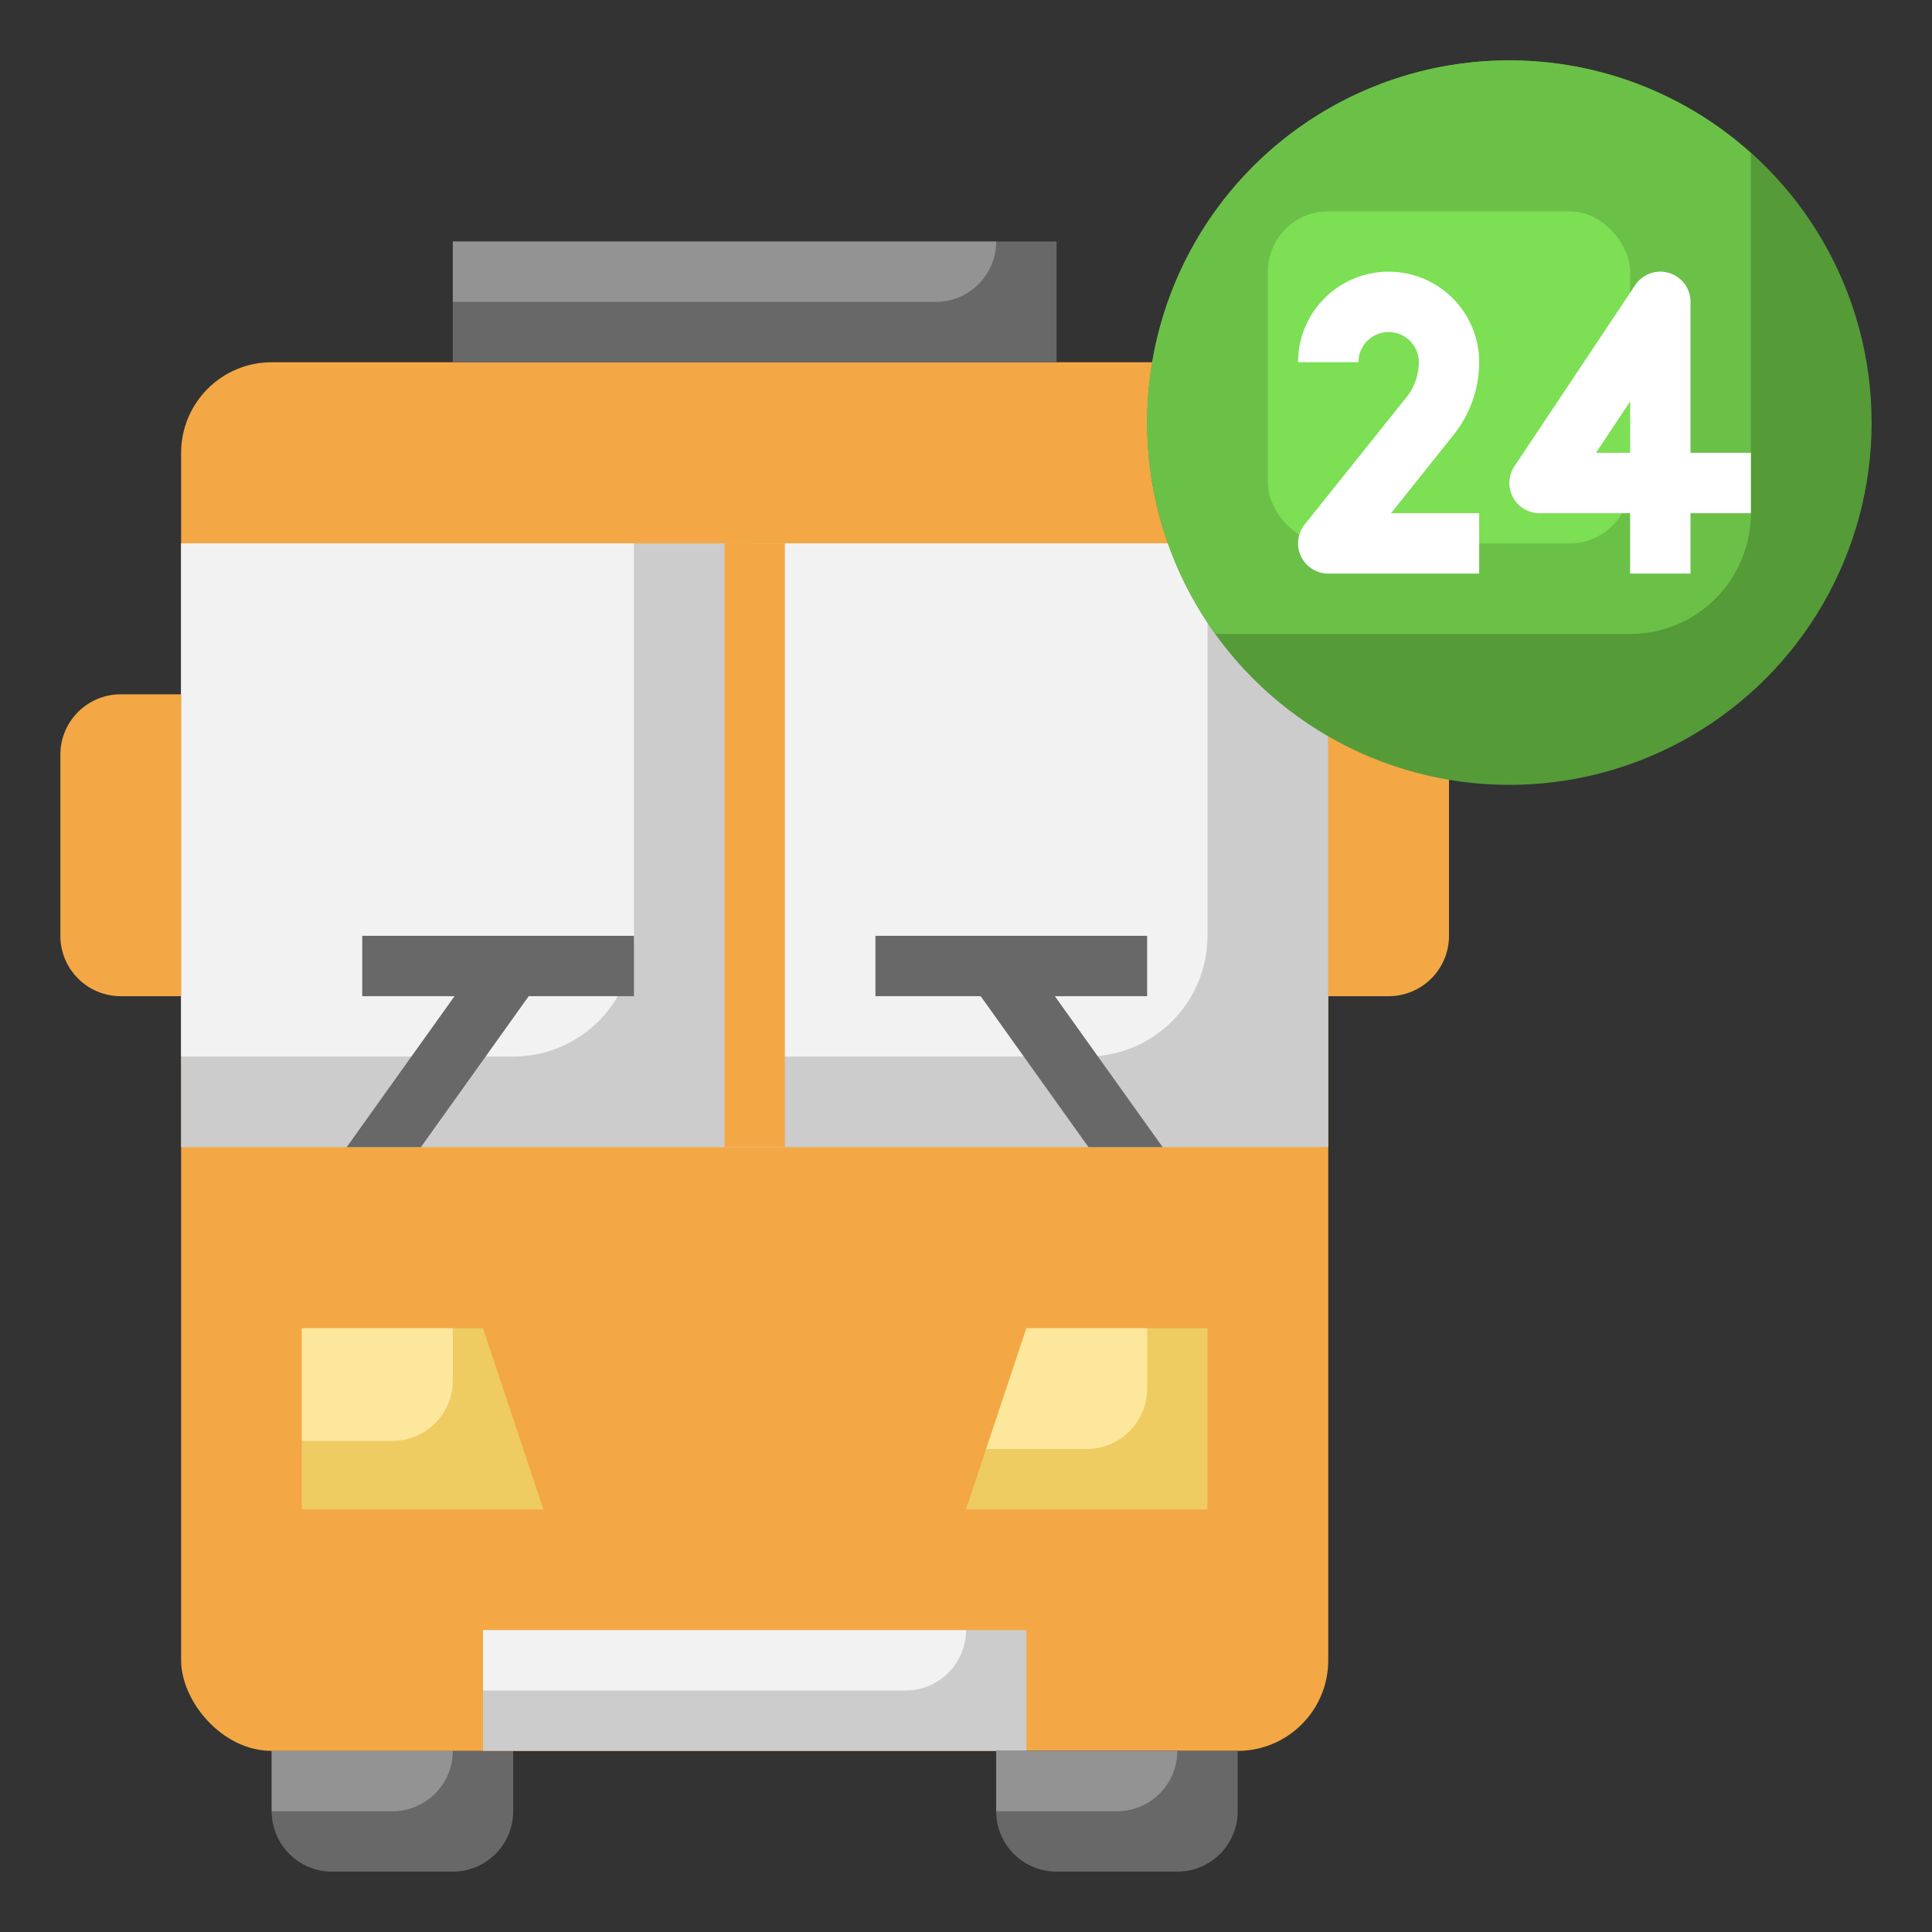 <svg id="Layer_3" height="512" viewBox="0 0 64 64" width="512" xmlns="http://www.w3.org/2000/svg" data-name="Layer 3"><rect x="0" y="0" width="64" height="64" fill="#333333" stroke="none"/><path d="m46 23a2 2 0 0 1 2 2v6a2 2 0 0 1 -2 2h-2v-10z" fill="#f3a845"/><path d="m9 58v2a2 2 0 0 0 2 2h4a2 2 0 0 0 2-2v-2z" fill="#686868"/><path d="m15 58h-6v2h4a2 2 0 0 0 2-2z" fill="#939393"/><rect fill="#f3a845" height="46" rx="3" width="38" x="6" y="12"/><path d="m6 18h38v20h-38z" fill="#ccc"/><path d="m6 18v17h11a4 4 0 0 0 4-4v-13z" fill="#f2f2f2"/><path d="m25 18v17h11a4 4 0 0 0 4-4v-13z" fill="#f2f2f2"/><circle cx="50" cy="14" fill="#559b38" r="12"/><path d="m50 2a11.986 11.986 0 0 0 -9.733 19h13.733a4 4 0 0 0 4-4v-11.926a11.94 11.94 0 0 0 -8-3.074z" fill="#6bc148"/><rect fill="#7cdf54" height="11" rx="2" width="12" x="42" y="7"/><path d="m24 18h2v20h-2z" fill="#f3a845"/><path d="m18 50h-8v-6h6z" fill="#eecc61"/><path d="m32 50h8v-6h-6z" fill="#eecc61"/><path d="m16 54h18v4h-18z" fill="#ccc"/><g fill="#686868"><path d="m12 33h3.057l-3.572 5h2.458l3.571-5h3.486v-2h-9z"/><path d="m38 31h-9v2h3.486l3.571 5h2.457l-3.571-5h3.057z"/><path d="m33 58v2a2 2 0 0 0 2 2h4a2 2 0 0 0 2-2v-2z"/><path d="m15 8h20v4h-20z"/></g><path d="m49 12a3 3 0 0 0 -6 0h2a1 1 0 0 1 2 0 1.862 1.862 0 0 1 -.406 1.156l-3.375 4.219a1 1 0 0 0 .781 1.625h5v-2h-2.92l2.076-2.6a3.864 3.864 0 0 0 .844-2.4z" fill="#fff"/><path d="m56 15v-5a1 1 0 0 0 -1.832-.555l-4 6a1 1 0 0 0 .832 1.555h3v2h2v-2h2v-2zm-2 0h-1.132l1.132-1.7z" fill="#fff"/><path d="m4 23a2 2 0 0 0 -2 2v6a2 2 0 0 0 2 2h2v-10z" fill="#f3a845"/><path d="m34 44-1.333 4h3.333a2 2 0 0 0 2-2v-2z" fill="#fce79c"/><path d="m15 44h-5v3.732h3a2 2 0 0 0 2-2z" fill="#fce79c"/><path d="m16 56h14a2 2 0 0 0 2-2h-16z" fill="#f2f2f2"/><path d="m39 58h-6v2h4a2 2 0 0 0 2-2z" fill="#939393"/><path d="m15 10h16a2 2 0 0 0 2-2h-18z" fill="#939393"/></svg>